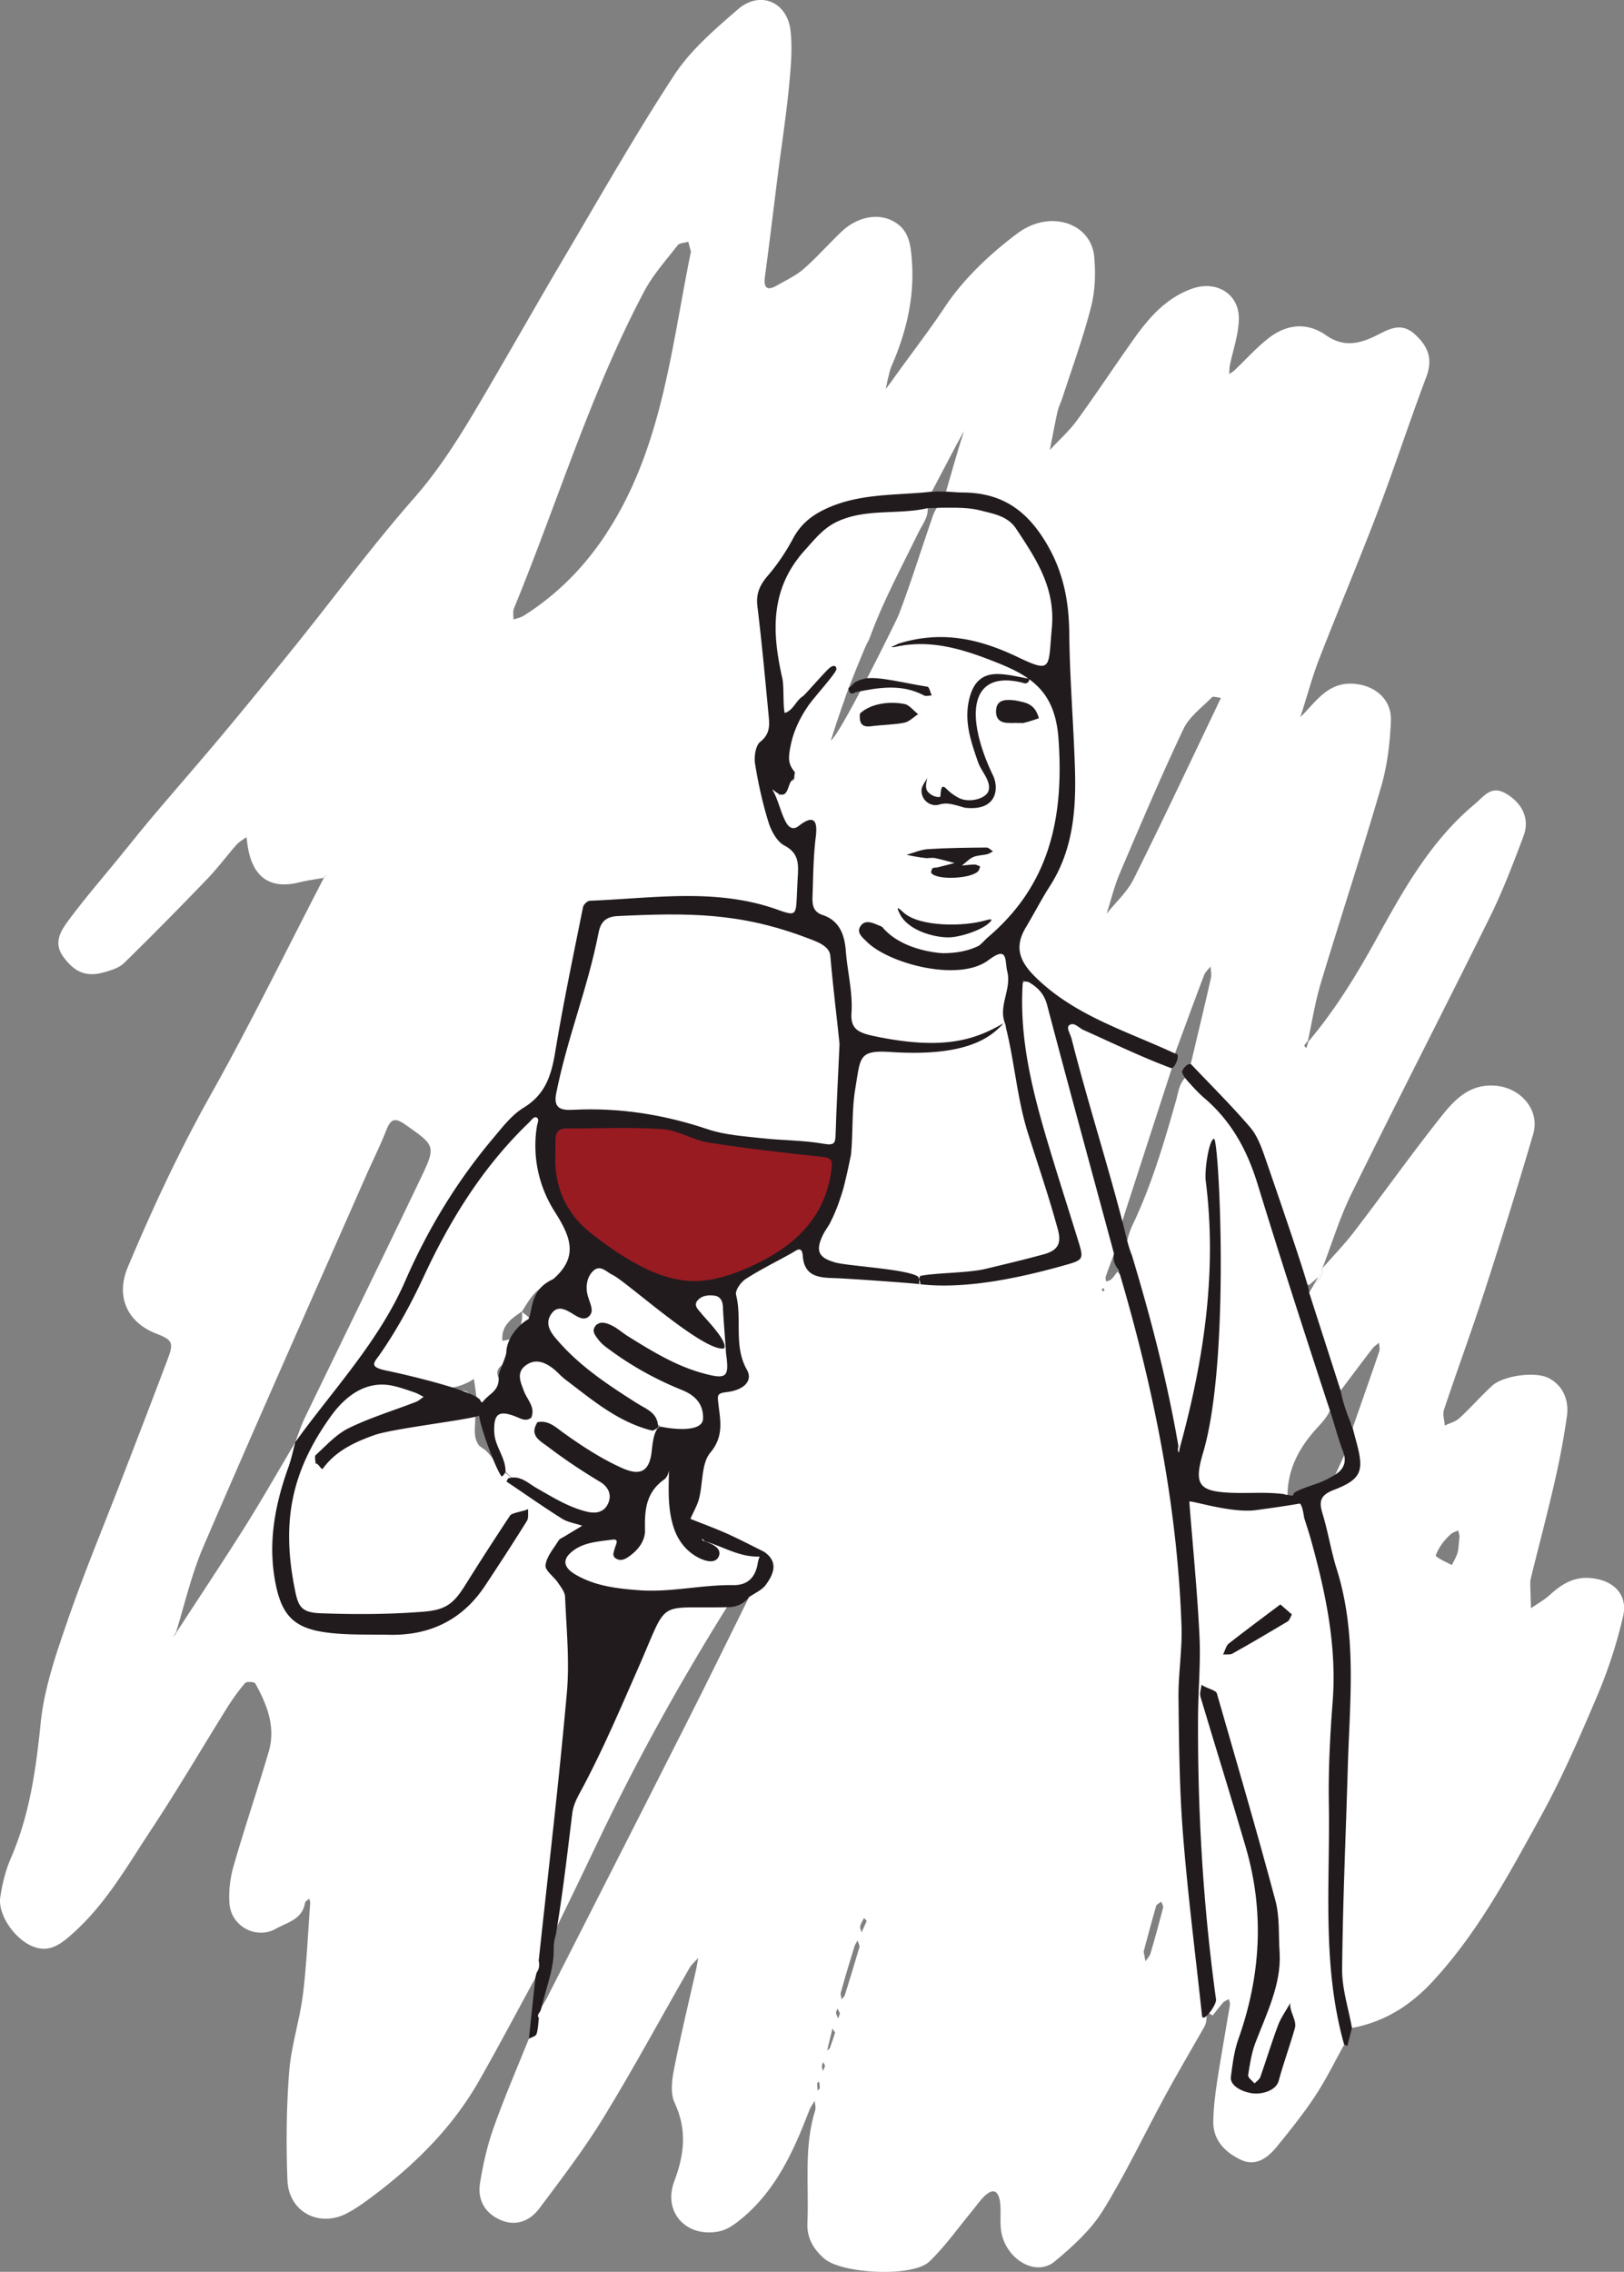 <?xml version="1.0" encoding="UTF-8"?>
<svg data-bbox="0.001 -0.004 183.508 256.675" viewBox="0 0 183.5 256.66" xmlns="http://www.w3.org/2000/svg" data-type="color">
    <rect x="0" y="0" width="183.5" height="256.66" fill="#808080" stroke="none"/>
    <g>
        <path d="M151.91 230.94c-1.09 1.96-2.07 3.99-3.3 5.85-1.33 2.01-2.84 3.9-4.37 5.77-1.02 1.24-2.36 2.24-4.02 1.45-1.77-.84-3.17-2.2-3.13-4.37.03-1.53.22-3.06.45-4.58.44-2.85.96-5.69 1.43-8.53.04-.22-.07-.46-.12-.69-.22.14-.49.23-.66.42-.41.46-.78.96-1.17 1.44-.14-.09-.29-.17-.43-.26-1.38-1.6-.82-3.66-1.14-5.47-.74-4.07-.99-8.26-1.18-12.39-.31-6.77-.85-13.6-.44-20.33.4-6.46-.78-12.76-.69-19.15.08-.31.24-.59.47-.82 1.58-.88 2.91.47 4.4.51 2.6.08 5.18-.11 7.76-.43.32.03.62.12.91.23 1 .55 1.79 1.32 2.39 2.28 3.13 9.23 3.43 18.64 2.74 28.32-.54 7.64-.76 15.35-.73 23.03 0 2.6 1.51 5.04.83 7.71Z" fill="#ffffff" fill-rule="evenodd" data-color="1"/>
        <path d="m79.1 173.82 6.75 2.01c.09.19.18.37.27.56-.39 1.33-1.43 2.19-2.28 3.2-5.22.46-10.44 1.16-15.66.17-1.48-.28-2.93-.88-4.28-1.57-1.59-.81-1.75-2.06-.32-3.15.96-.73 2.25-1.03 3.41-1.45.59-.21 1.23-.28 1.85-.38.77-.11 1.54-.18 2.31-.26-.42.68-.85 1.36-1.25 2.04-.16.27-.26.58-.39.87.32-.06.73-.02.93-.2 1.28-1.22 2.34-2.52 1.73-4.51-.21-.68-.27-1.45-.18-2.15.04-.38.47-.8.83-1.04.62-.43 1.71-.59 1.9-1.12.38-1.06.31-2.3.39-3.46 0-.12-.25-.37-.33-.35-.21.06-.49.2-.54.37-.09.34-.04.72-.07 1.08-.25 2.67-1.2 3.4-3.69 2.21-2.67-1.27-5.13-2.99-7.68-4.53-.76-.46-1.48-.98-2.22-1.47l-.25-.08-.19-.19-.07-.26c-.67-1.26-1.44-2.49-1.97-3.81-.47-1.16-.39-2.5.92-3.04 1.09-.45 2.3-.89 3.45.35 3.12 3.37 7.21 5.39 11.12 7.65 1.07.28 2.3.26 2.84 1.52.5.2 1 .56 1.5.57 1.29.01 1.15.7 1.01 1.6-.34 2.2-.59 4.42-.88 6.63-.36-2.19-.7-4.39-1.1-6.57-.06-.33-.45-.6-.69-.9-.11.32-.32.64-.3.94.15 2.15.34 4.3.52 6.45.13 1.47 2.48 4.17 3.89 4.43.23.04.5-.12.75-.19-.14-.22-.24-.48-.42-.65-.5-.47-1.04-.92-1.57-1.37l-.05.04Z" fill="#ffffff" fill-rule="evenodd" data-color="1"/>
        <path d="M82.51 180.97c-5.56 8.86-10.62 17.98-15.11 27.43-1.69 3.56-3.42 7.11-5.14 10.65.45-3.96 1.03-7.9 1.31-11.87.18-2.52 1.22-4.61 2.27-6.82 2.59-5.47 5.05-11.01 7.38-16.59.83-1.98 1.77-3.12 4.12-2.8 1.69.23 3.44.01 5.16 0Z" fill="#ffffff" fill-rule="evenodd" data-color="1"/>
        <path d="m57.7 166.84-.49-.49c-1.52-1.68-2.31-3.63-1.98-5.9.09-.63.42-1.61.83-1.71.66-.17 1.5.17 2.21.44.64.24 1.21.67 1.82 1.01l-.04-.03c.18.21.37.4.58.58l-.03-.04c.43.64.73 1.48 1.33 1.91 2.05 1.47 4.15 2.89 6.34 4.14 1.37.78 1.65 1.84 1.37 3.18-.23 1.07-.88 1.89-2.1 1.63-1.57-.33-3.21-.63-4.62-1.34-1.84-.92-3.49-2.23-5.22-3.38Z" fill="#ffffff" fill-rule="evenodd" data-color="1"/>
        <path d="M64.83 198.46c.05-5.7.12-11.4.15-17.1 0-.93-.08-1.43 1.25-1.1 1.91.47 3.91.57 5.88.74.88.08 1.14.35.77 1.18-2.57 5.77-5.14 11.55-7.71 17.32-.1.23-.31.4-.47.6-.09-.28-.21-.55-.25-.84-.04-.27 0-.54 0-.81h.39Z" fill="#ffffff" fill-rule="evenodd" data-color="1"/>
        <path d="M70.94 168.36c.08.88.19 1.77.22 2.65 0 .19-.27.39-.42.58-.12-.23-.34-.45-.34-.67 0-.81.07-1.61.12-2.42.07-.27.21-.32.42-.14Z" fill="#ffffff" fill-rule="evenodd" data-color="1"/>
        <path d="M71.01 168.27c.1-.05.16-.12.17-.23.02.11-.04.19-.17.23Z" fill="#ffffff" fill-rule="evenodd" data-color="1"/>
        <path d="M144.87 169.25c-1.8.17-3.59.41-5.4.49-.89.04-6.48-3.46-6.75-3.13-.04-.36-.04-.73-.12-1.08-1.75-7.56-3.51-15.11-5.25-22.67-.1-.43-.13-.89-.19-1.33.1-1.09.34-2.14.81-3.13 2.15-4.52 3.56-9.29 4.92-14.09.29-1.02.36-2.18 1.4-2.83 3.79 3.04 6.89 6.43 8.3 11.37 2.33 8.16 5.12 16.18 7.71 24.27.14.42.16.88.24 1.32-.15 1.13-.89 1.97-1.6 2.75-2.01 2.17-3.4 4.58-3.46 7.62a.88.88 0 0 1-.62.44Z" fill="#ffffff" fill-rule="evenodd" data-color="1"/>
        <path d="M150.55 167.33c.55-1.2 1.1-2.39 1.64-3.59.84 2.27.79 2.38-1.64 3.59Z" fill="#ffffff" fill-rule="evenodd" data-color="1"/>
        <path d="M58.98 148.16c-1.19.8-2.38 1.61-2.21 3.32l-.15.3c-.47.48-.82 1.04-1.07 1.67-.11.2-.24.39-.39.56-.5.48-.84 1.09-1.31 1.6l-.3.18c-2.38 1.55-4.79 1.18-7.29.25-1.16-.43-2.48-.44-3.73-.65-.58-.1-1.16-.21-1.74-.3.27-.46.55-.91.81-1.38 2.21-3.93 4.46-7.84 6.61-11.81 3.16-5.83 6.46-11.55 11.49-16.03.41-.36.79-.77 1.24-1.05.14-.08.66.15.74.34.12.31.07.73 0 1.07-1.16 4.98.45 9.24 3.39 13.16 1.24 1.64 1.07 2.52-.63 3.88-.6.48-1.09 1.09-1.63 1.64l.02-.02c-2.04.21-2.93 1.76-3.85 3.29l.03-.03Z" fill="#ffffff" fill-rule="evenodd" data-color="1"/>
        <path d="M113.49 115.58h-.02s0 .02-.01.03l.03-.03Z" fill="#ffffff" fill-rule="evenodd" data-color="1"/>
        <path d="M120.9 140.31c-2.48-7.58-6.24-30.71-6.71-32.46-.34-1.25 4.8-8.8 5.72-14.17.62-3.59-.07-7.39.3-11.05.12-1.22.02-2.25-.26-3.13 0-.04.01-.08.02-.13.29-5.21-.26-14.5-3.54-18.99-1.74-2.39-3.78-3.47-6.49-3.69-1.16-.09-2.35.03-3.52.05-.48.42-.81.95-1.02 1.55-1.29 3.72-2.45 7.49-3.85 11.17-.21.54-6.62 13.57-7.67 14.19.41-1.3.83-2.58 1.28-3.86.09-.26.2-.51.27-.77.29-.97 2.34-6.01 2.54-6.34.13-.22.25-.46.33-.7 1.5-4.09 3.58-7.92 5.48-11.83.5-1.02 1.36-1.98.93-3.28-3.71-.02-7.39.1-10.89 1.62-1.48.64-2.53 1.54-3.3 3.01-.83 1.57-1.93 3.03-3.07 4.4-.78.92-.97 1.78-.83 2.96.49 3.95.85 7.91 1.28 11.86.03.3.2.59.3.88.26-.22.54-.41.77-.65 1.22-1.31 2.43-2.63 3.63-3.96.1.21.51.26.31.61-1.24 1.67-2.52 3.3-3.7 5.02-.36.53-.48 1.26-.61 1.92-.06.29.15.63.24.95-.35-.14-.71-.29-1.06-.42-.38-.14-.77-.27-1.16-.4-.11.51-.22 1.02-.33 1.52.35.06.71.07 1.04.19.73.27 1.45.59 2.18.89.21.37.57.75-.13 1-1.16-.7-.82.25-.91.8-.04.28-.24.54-.36.81-.14-.2-.36-.39-.41-.61-.1-.43-.05-.89-.18-1.31-.07-.24-.36-.41-.55-.61-.14.18-.42.39-.39.52.58 2.07 1.11 4.16 1.85 6.17.21.56 1.03.89 1.57 1.32.29-.51.57-1.03.89-1.52.21-.32.46-.59.7-.89.05.44.18.88.15 1.31-.19 2.58-.33 5.17-.65 7.74-.17 1.37.15 2.08 1.57 2.19 1.27.1 1.86.78 1.97 2.1.21 2.42.62 4.83.88 7.25.13 1.21.17 5.97.17 6.71 0 3.52-.14 7.04-.22 10.55.47 2.74-.45 5.06-2.19 7.12-.42.46-.92.88-1.24 1.4-1.09 1.82-.15 3.74 1.93 3.98l4.79.57c.38.03.75.07 1.13.1 1.44.14 2.88.29 4.32.43.38.02.75.04 1.13.05 5.08.54 9.78-1.21 14.57-2.42.88-.22 1.37-.59 1-1.72Z" fill="#ffffff" fill-rule="evenodd" data-color="1"/>
        <path d="M82.31 152.69c.32 1.04.65 2.08.97 3.12-1.2.04-2.43.28-3.58.07-3.85-.67-6.95-2.96-10.12-5.05-.53-.35-1.02-.77-1.56-1.09-.19-.11-.48-.05-.72-.07.07.29.05.74.23.85 3.15 1.94 6.31 3.85 9.49 5.74.46.27 1.04.32 1.52.58 1.51.81 2.39 2.87 1.75 4.73-.6 1.74-2.1.61-3.22.69-.88-.22-1.88-.18-2.44-1.11-2.83-1.92-5.77-3.7-8.46-5.8-1.74-1.37-3.24-3.1-4.58-4.88-.46-.61-.37-1.95-.02-2.74.21-.47 1.41-.75 2.12-.68.56.05 1.05.78 1.6 1.17.34.24.72.42 1.09.63-.06-.39-.02-.84-.21-1.16-.83-1.37-1.13-2.47-.16-4.16.79-1.37 1.24-1.57 2.4-.88 1.93 1.14 3.83 2.31 5.75 3.47l.29-.03c.19.05.36.13.53.23.08.05.16.11.25.15.17.1.32.22.47.35.05.08.11.16.16.25.62 1.87 2.3 2.51 3.84 3.31l.26.04c.17.06.32.15.47.25 0 0 .22.14.23.13.16.08.31.17.47.25.16.08.31.18.45.3.15.11.28.23.4.37l.18.21c.11.14.19.31.23.49-.02.09-.05.18-.07.27Z" fill="#ffffff" fill-rule="evenodd" data-color="1"/>
        <path d="m132.54 120.28-5.43 16.74c-.22.68-.43 1.36-.64 2.04-2.25-7.95-4.51-15.9-6.72-23.86-.07-.24-.69-1.31.41-.81 4.16 1.89 8.26 3.91 12.38 5.88Z" fill="#ffffff" fill-rule="evenodd" data-color="1"/>
        <path d="M79.7 150.38c-.55-.68-1.07-1.39-1.66-2.04-.96-1.05-.78-1.89.57-2.37.42-.15.86-.28 1.3-.37 2.15-.47 2.32-.34 2.46 1.79.1 1.44.2 2.88.31 4.32.08.24 0 .41-.23.52-.23 0-.43-.09-.6-.25l.04.03c-.19-.19-.38-.39-.58-.58l.04.03c-.31-.33-.82-.25-1.14-.56l.04.03c-.19-.2-.37-.4-.58-.58l.03.04Z" fill="#ffffff" fill-rule="evenodd" data-color="1"/>
        <path d="m54.56 158.46-.62.09-.39-2.76-.03.04c.57-.72 1.01-1.54 1.66-2.21l-.03.03c.51-.77.92-1.61 1.66-2.21l-.04.04c.83-.14 1.66-.39 2.5-.4.48 0 .96.38 1.45.59-.47.13-1.02.15-1.38.41-.84.61-1.53 1.44-2.4 1.99-1.52.94-.3 1.78-.07 2.69.05.21-.24.62-.49.77-.57.36-1.2.62-1.81.92Z" fill="#ffffff" fill-rule="evenodd" data-color="1"/>
        <path d="M110.88 106.91c-1.5 1.48-3.38.76-5.11.85-.19 0-.39-.12-.59-.18.16-.06.32-.16.49-.18 1.67-.25 3.33-.48 5-.72.07.08.14.15.21.23Z" fill="#ffffff" fill-rule="evenodd" data-color="1"/>
        <path d="M58.95 148.19c.37.32.86.58 1.06.98.1.2-.26.71-.51.98-.11.12-.48-.03-.74-.05.07-.36.17-.71.22-1.07.04-.29 0-.58 0-.88l-.03.03Z" fill="#ffffff" fill-rule="evenodd" data-color="1"/>
        <path d="M62.78 144.92c.49.2.97.39 1.46.59l-1.37.42c-.02-.34-.04-.69-.07-1.03l-.02.02Z" fill="#ffffff" fill-rule="evenodd" data-color="1"/>
        <path d="M111.56 106.57c-.23.11-.45.22-.68.34-.06-.08-.13-.16-.21-.23.18-.18.37-.36.55-.54.11.14.22.28.34.43Z" fill="#ffffff" fill-rule="evenodd" data-color="1"/>
        <path d="M133.42 169.65c0-.22-.02-.44-.02-.66.14.09.28.18.43.26-.13.13-.27.26-.4.4Z" fill="#ffffff" fill-rule="evenodd" data-color="1"/>
        <path d="M148.75 144.62c.06-.09.12-.18.16-.27-.05.09-.11.18-.16.27Z" fill="#ffffff" data-color="1"/>
        <path d="M148.92 144.35c.27-.3.26-.73.5-1.04v-.02c1.09-2.83 1.97-5.77 3.31-8.48 5.13-10.43 10.46-20.77 15.61-31.19 1.47-2.97 2.65-6.09 3.82-9.2.72-1.92-.18-3.73-2.04-4.79-1.65-.94-2.46.36-3.48 1.21-5.05 4.2-8.14 9.84-11.23 15.44-2.22 4.02-4.61 7.89-7.57 11.39-.08.24-.15.49-.22.73-.09-.09-.27-.24-.25-.28.11-.19.27-.35.41-.52.48-2.19.82-4.42 1.47-6.56 2.23-7.4 4.66-14.75 6.81-22.17.7-2.39 1-4.95 1.1-7.45.1-2.46-1.9-4.08-4.37-4.18-2.63-.1-3.94 1.78-5.47 3.39-.13.13-.27.26-.4.39l.15-.45c0-.04.02-.09.05-.15.65-2.04 1.21-4.12 1.99-6.11 2.15-5.52 4.46-10.98 6.57-16.52 1.91-5.03 3.58-10.16 5.48-15.2.77-2.03.21-3.46-1.3-4.83-1.61-1.46-3.02-.5-4.46.2-1.89.92-3.64 1.27-5.58-.09-2.18-1.53-4.5-1.23-6.54.38-1.34 1.06-2.5 2.35-3.74 3.54-.19.18-.43.32-.64.48.01-.31 0-.62.05-.92.35-1.75.99-3.5 1.03-5.26.07-2.89-2.54-4.45-5.27-3.48-2.98 1.06-4.91 3.3-6.65 5.76-2.14 3.01-4.17 6.1-6.35 9.09-.89 1.23-2.05 2.26-3.09 3.38.29-1.44.55-2.89.87-4.32.12-.53.37-1.02.54-1.53 1.11-3.43 2.36-6.82 3.25-10.31.46-1.8.53-3.79.36-5.66-.34-3.81-4.99-5.43-8.71-2.63-3.08 2.31-6.04 5.1-8.16 8.28-1.95 2.93-4.1 5.67-6.12 8.53l-.57.75c.05-.26.11-.52.17-.78 0-.06 0-.14.05-.26.14-.52.23-1.06.44-1.55 1.64-3.78 2.6-7.66 2.3-11.85-.14-1.94-.33-3.62-2.23-4.58-1.72-.87-3.99-.4-5.72 1.24-1.45 1.37-2.77 2.89-4.27 4.2-.86.76-1.95 1.26-2.95 1.84-1.21.71-1.62.34-1.43-1.02.52-3.84.97-7.68 1.46-11.52.41-3.23.91-6.44 1.23-9.68.21-2.15.43-4.35.2-6.48-.36-3.32-3.47-4.62-5.97-2.44-2.59 2.25-5.32 4.58-7.17 7.4-4.48 6.85-8.52 13.99-12.69 21.04-3.11 5.27-6.11 10.6-9.22 15.87-2.24 3.8-4.54 7.53-7.5 10.9-4.65 5.29-8.85 10.99-13.27 16.49-2.77 3.44-5.56 6.86-8.39 10.25-2.55 3.05-5.17 6.04-7.74 9.08-1.34 1.58-2.63 3.2-3.94 4.81-1.94 2.38-3.96 4.71-5.78 7.18-.82 1.12-1.63 2.44-.53 3.97 1.29 1.79 2.62 2.37 4.69 1.77.77-.22 1.63-.49 2.18-1.01 3.18-3.11 6.3-6.28 9.38-9.48 1.18-1.22 2.2-2.6 3.32-3.88.32-.36.76-.6 1.15-.89.06.44.11.89.19 1.33.61 3.3 2.59 4.58 5.76 3.79.92-.23 1.86-.35 2.8-.52 0-.01.01-.03.02-.04.03-.02.06-.05.09-.07l.09-.21c0 .04.03.11 0 .13a.55.55 0 0 1-.09.07c-.01.04-.03.07-.04.11-.02 0-.05 0-.07.01-4.25 8.19-8.29 16.49-12.8 24.53-3.54 6.31-6.57 12.82-9.36 19.46-1.39 3.32-.06 6.23 3.2 7.5 1.84.72 2.01 1.01 1.32 2.85-1.74 4.62-3.52 9.23-5.3 13.84-2.04 5.29-4.23 10.52-6.07 15.88-1.29 3.73-2.61 7.58-3 11.47-.53 5.25-1.25 10.35-3.36 15.22-.6 1.39-.98 2.92-1.2 4.43-.29 1.95 1.62 4.73 3.68 5.55 1.91.76 3.19-.28 4.56-1.51 3.71-3.32 6.12-7.61 8.8-11.66 2.98-4.5 5.71-9.18 8.57-13.76.62-.99 1.3-1.95 2.06-2.83.16-.19 1.03-.14 1.14.04 1.34 2.4 2.34 4.94 1.52 7.73-1.27 4.32-2.73 8.59-3.97 12.92-.39 1.36-.57 2.85-.46 4.25.21 2.56 3.02 4.07 5.24 2.82 1.26-.71 2.98-1.04 3.29-2.9.03-.19.32-.34.48-.5.04.17.12.35.11.52-.26 3.43-.4 6.88-.82 10.29-.37 2.95-1.33 5.83-1.56 8.78-.31 4.06-.35 8.16-.19 12.23.14 3.59 3.6 5.38 6.76 3.71 1.03-.55 1.99-1.25 2.93-1.95 4.74-3.57 8.91-7.69 11.89-12.88 2.22-3.89 4.31-7.86 6.46-11.79.27-.12.48-.31.63-.57.28-.52.49-1.06.61-1.64.27-4.42.71-8.84 1.39-13.19 1.35-8.62 1.56-17.27 1.48-25.95-.01-1.49-.14-2.93-1.44-3.92-1.51-1.15-.65-2.23.1-3.25.43-.58 1.2-.78 1.79-1.2 1.21-.85 1.41-1.58-.19-2.25-2.44-1.01-4.72-2.28-6.69-4.06-.3-.29-.59-.57-.91-.84-1.01-.77-1.58-1.93-2.51-2.76-.21-.14-.41-.29-.62-.43-.81-1.04-.39-2.27-.47-3.41-.19-2.8-.86-3.39-3.34-2.38-1.33.54-2.68 1.04-4.02 1.54-.89.36-1.79.68-2.7 1-.98.37-1.95.74-2.91 1.14-1.16.48-2.24 1.1-3.23 1.88 1.11-.96 2.4-1.6 3.75-2.14.79-.31 1.59-.6 2.39-.88.91-.32 1.81-.65 2.7-1 .25-.1.51-.2.75-.3.92-.4 1.58-1.06.27-1.93-2.77-1.84-6.94-1.61-9.23.82-.52.65-1.05 1.29-1.58 1.93a28.93 28.93 0 0 0-2.91 4.81c-.06.14-.12.28-.2.42-.13.3-.26.59-.38.89-.65 2.16-1.29 4.32-1.62 6.51-.23 2.32-.12 4.73.37 7.24.04.18.08.36.13.54.47 1.37 1.19 2.46 2.26 3.15.41.22.87.39 1.4.47 2.21.36 4.43.63 6.64.64.29 0 .58 0 .87-.01h.17c.45-.02.89-.04 1.34-.08 1.64-.15 3.27-.48 4.88-1.07 1.73-.63 3.08-1.77 4.17-3.34 1.38-2.01 2.67-4.09 4.11-6.06.13-.18.12-.44.34-.56-.14.23-.23.5-.39.71-1.28 1.76-2.46 3.58-3.63 5.4-1.62 2.52-3.88 4.07-6.77 4.57-.9.16-1.8.27-2.71.34-.45.04-.89.06-1.34.08h-.17c-.29 0-.58.01-.87.01-2 .02-4.01-.12-6-.38-.8-.1-1.46-.37-2.04-.73-1.2-.65-1.9-1.8-2.26-3.15-.1-.28-.18-.57-.26-.87-.6-2.37-.58-4.66-.24-6.91.22-2.26.77-4.43 1.62-6.51 0-.03.02-.06.03-.1.08-.27.22-.53.35-.8.07-.14.14-.28.2-.42.16-.41.22-.83-.06-1.33-.09-.04-.17-.04-.25-.06-1.88 3.17-3.7 6.37-5.66 9.49-2.54 4.03-5.18 7.99-7.78 11.99 0 .05-.02.1-.06.13 0 .04-.02.07-.03.11-.04 0-.08 0-.12.01-.06.04-.12.09-.18.13.03-.04.05-.11.09-.12h.09c.03-.02.05-.04.08-.06 0-.02.02-.03.03-.05-.02 0-.03.02-.05.02.05-.09.11-.17.16-.26.99-3.22 1.75-6.55 3.07-9.63 6.02-13.99 12.22-27.91 18.36-41.86.76-1.73 1.62-3.43 2.31-5.19.47-1.2.89-1.57 2.12-.71 3.44 2.42 3.55 2.41 1.76 6.15-4.32 9.04-8.73 18.03-13.09 27.05-.4.83-.68 1.72-1.01 2.59.06.07.1.14.18.21 1.01-1.12 1.98-2.26 2.95-3.41.43-.58.88-1.15 1.35-1.71.07-.08.15-.14.22-.21 1.01-1.25 2-2.52 2.98-3.79 3.16-4.14 5.2-8.92 7.61-13.5 3.19-6.04 6.77-11.81 12.33-16.04 1.14-.86 1.7-2.03 1.94-3.46.85-5.1 2.01-10.14 2.96-15.21.54-2.89 1.96-3.47 4.28-3.62.54-.03 1.09-.04 1.63-.03 5.51.09 11.08-.57 16.42 1.48.74.28 1.6.41 2.15-.54.66-1.16.5-6.25-.56-7.08-2.98-2.34-2.96-5.88-3.88-9.04-.23-.78-.19-1.68.34-2.36 1.49-1.91 1.31-4.13 1.07-6.28-.22-1.98-.37-3.97-.75-5.93-.58-3-.84-5.9 1.79-8.25.65-.58 1.13-1.44 1.45-2.29.87-2.25 2.68-3.22 4.8-4.05 3.37-1.31 6.93-1.27 10.41-1.76.19-.12.37-.26.52-.4h-.31c.88-1.67 1.75-3.33 2.63-5 .33-.62.67-1.23 1-1.85-.22.72-.45 1.44-.67 2.16-.45 1.56-.91 3.12-1.36 4.69.04.09.08.17.13.26.9.56 1.95.32 2.9.56 1.89.48 3.94.5 5.38 2.23 3.23 3.88 5.23 8.14 5.07 13.34-.12 3.98-.4 8 .18 11.94.92 6.36-.08 12.18-3.53 17.66-3.29 5.21-3.57 5.95.05 9.48.63.25 1.05.72 1.35 1.29l.04.04c3.92 3.69 8.94 5.29 13.96 6.81.11-.03.23-.07.34-.12 1.09-2.95 2.16-5.89 3.28-8.83.14-.38.49-.68.74-1.02.02.44.14.91.04 1.33-.73 3.24-1.51 6.47-2.28 9.7-.05-.02-.1-.04-.14-.06v.14c.18.52.49.99.91 1.32 5.4 4.37 7.81 10.35 9.43 16.86.55 2.23 1.05 4.57 2.5 6.49.25.15.5.2.73.18.31-.28.63-.55.94-.83ZM68.56 60.21c-2.46 3.77-5.54 6.92-9.35 9.33-.36.23-.8.31-1.2.45.02-.43-.08-.9.07-1.27 4.9-11.92 8.64-24.33 14.69-35.77 1-1.89 2.47-3.53 3.79-5.23.22-.28.8-.28 1.21-.41.11.41.22.82.3 1.11-2.24 10.97-3.24 22.17-9.52 31.79Zm69.05 19.37c-3.16 6.6-6.27 13.23-9.54 19.78-.72 1.43-2.01 2.58-3.03 3.87.49-1.52.86-3.09 1.48-4.55 2.34-5.48 4.66-10.96 7.21-16.34.66-1.38 2.08-2.41 3.21-3.56.14-.15.61.03 1.02.06-.2.42-.28.58-.35.74Z" fill="#ffffff" data-color="1"/>
        <path d="M116.1 110.8c-.3.06-.55.22-.74.47-.73 1.65-.58 3.4-.35 5.08.47 3.48 1.05 6.96 2.07 10.34 1.27 4.24 2.44 8.51 3.88 12.7.58 1.7.34 2.66-1.57 3.2-4.54 1.29-9.07 2.43-13.84 2.13-.44 0-.88 0-1.31-.01-1.44-.07-2.82-.62-4.29-.52l-1.29-.03c-1.35-.11-2.66-.6-4.04-.5-1.44.1-2.69-.12-3.34-1.68-.51-1.22-1.52-1.2-2.49-.62-1.56.92-3.21 1.69-4.8 2.56-.93.52-1.74 1.27-1.51 2.36.55 2.58-.18 5.3.85 7.79.57 1.38.38 2.29-1.17 2.67-.96.23-1.68.66-1.6 1.83.31 4.54-2.31 8.48-2.62 12.9.11 1.58 1.5 1.56 2.5 1.91 1.82.65 3.77.97 5.31 2.28 2.17 2.41-.26 3.34-1.5 4.65-.05.09-.1.19-.14.28l.51-.12c-2.39 4.83-4.75 9.67-7.19 14.48-5.2 10.29-10.44 20.55-15.66 30.82-.16.31-.36.6-.54.9l.12-1.18c-.11.23-.23.46-.34.69-.14.22-.26.45-.34.69-.08.37-.2.72-.31 1.08 0 .85-.07 1.68-.61 2.39-1.34 3.34-2.77 6.64-3.97 10.02-.72 2.02-1.2 4.15-1.54 6.27-.31 1.89.54 3.41 2.33 4.18 1.75.76 3.32.08 4.36-1.3 2.53-3.37 5.1-6.74 7.29-10.32 3.38-5.52 6.45-11.23 9.68-16.84.25-.43.66-.77.99-1.15-.09.52-.17 1.04-.29 1.55-.83 3.69-1.73 7.36-2.45 11.06-.24 1.21-.41 2.71.07 3.74 1.42 3.04 1.13 5.8-.03 8.87-1.34 3.55 1.42 6.45 5.13 5.66.91-.2 1.78-.85 2.53-1.47 3.87-3.23 5.85-7.65 7.6-12.21.14-.37.4-.71.61-1.06.02.36.15.75.05 1.07-1.31 4.17-.69 8.46-.88 12.7-.08 1.72.67 2.96 1.87 4.03 1.96 1.75 10.02 2.17 11.91.36 1.8-1.72 3.25-3.81 4.85-5.74.46-.56.87-1.16 1.38-1.66.93-.88 1.56-.67 1.75.64.14.98 0 2 .09 2.99.31 3.35 3.86 5.61 6.09 3.76 2.01-1.67 4.05-3.51 5.41-5.69 2.6-4.18 4.7-8.66 7.06-13 1.41-2.59 2.9-5.12 4.36-7.68.37-.58.36-1.22.3-1.87-1.72-10.3-2.04-20.71-2.38-31.1-.27-8.03.83-16.06-.57-24.11-1.61-9.29-3.14-18.57-6.06-27.56-.51-.23-.82-.51-1.02-.83-.21.29-.41.58-.66.84-.15.16-.41.21-.61.3-.03-.17-.12-.36-.08-.51.3-.89.64-1.76.97-2.64.05.17.09.34.14.5.06-.35.15-.72.27-1.09-2.14-9.22-5.21-18.2-7.4-27.41-.11-.47-.26-.91-.47-1.31-.5-.47-.95-.9-1.35-1.29-.29-.12-.61-.2-1-.22ZM92.39 236.2c-.03-.33-.06-.58-.05-.82 0-.08.14-.15.21-.23.03.24.08.48.08.73 0 .08-.12.17-.24.32Zm.61-2.22c-.05-.17-.13-.34-.13-.51 0-.17.09-.34.14-.51.07.12.13.25.22.42-.07.18-.15.38-.23.59Zm.78-2.63c-.05.12-.21.21-.32.31l.6-2.48c.1.14.19.29.3.45-.19.58-.37 1.15-.58 1.72Zm.93-3.31c-.08-.21-.21-.41-.24-.62-.02-.16.1-.33.16-.5.1.2.2.4.28.55l-.2.57Zm.77-2.69c-.06.2-.25.35-.38.53-.04-.26-.16-.55-.09-.79.48-1.73 1-3.46 1.53-5.18.08-.24.24-.46.37-.69.07.23.15.46.22.69-.55 1.83-1.09 3.64-1.65 5.44Zm1.87-7.03c-.06-.24-.2-.49-.15-.71.07-.32.28-.62.43-.93.11.12.21.24.3.34-.23.51-.4.9-.58 1.29Zm33.27-2.98c.06-.2.39-.33.6-.49.07.23.25.48.2.68-.45 1.73-.92 3.46-1.43 5.18-.09.31-.37.57-.56.86-.07-.34-.13-.67-.21-1.08.46-1.69.91-3.43 1.41-5.14Zm-5.96-69.83.15.21c-.06.07-.12.13-.17.2-.05-.07-.14-.14-.14-.21 0-.07.1-.13.16-.2Z" fill="#ffffff" data-color="1"/>
        <path d="M117.1 111.02c.4.39.85.82 1.35 1.29-.3-.58-.72-1.04-1.35-1.29Z" fill="#ffffff" data-color="1"/>
        <path d="M179.75 178.28c-1.91-.17-3.28.68-4.6 1.88-.65.59-1.44 1.03-2.16 1.53-.03-.97-.07-1.93-.08-2.9 0-.27.08-.54.14-.8.89-3.59 1.84-7.18 2.66-10.78.54-2.38 1-4.79 1.34-7.21.28-1.98-.59-3.58-2.1-4.33-1.5-.75-5.12-.27-6.39.92-1.26 1.17-2.4 2.47-3.66 3.63-.44.4-1.09.56-1.65.83-.04-.6-.26-1.25-.09-1.78 1.51-4.53 3.17-9.02 4.64-13.57a661.77 661.77 0 0 0 5.44-17.58c.78-2.67-1.34-5.16-4.14-5.45-2.89-.3-4.64 1.44-6.15 3.34-3.43 4.31-6.62 8.81-9.97 13.18-1.1 1.43-2.37 2.73-3.56 4.1l.04-.04s-.02.04-.04.06c0 .11 0 .23.02.34-.04.24-.12.47-.22.69-.13.21-.3.4-.5.55-.06.04-.11.06-.17.09-.21.36-.42.71-.63 1.06l-.06-.43c-.15.2-.27.43-.31.71.37 2.98 1.86 5.64 2.48 8.56.18.86.39 1.79 1.39 2.18.04 0 .08-.03.12-.04 1.17-1.55 2.33-3.11 3.52-4.65.2-.27.51-.46.77-.68 0 .34.11.72 0 1.03-.98 2.87-1.99 5.73-2.99 8.6-.06-.17-.11-.34-.17-.51-.06.4-.1.81-.11 1.23.07 2.05 1.18 4.44-1.75 5.55-2.18.82-2.39 2.39-1.77 4.39.46 1.46.65 3.01 1.15 4.46 2.54 7.49 1.92 15.21 1.6 22.88-.34 8.12-1.2 16.24-.78 24.37.09 1.82-.22 4.09 1.79 5.41 3.6-.67 6.51-2.49 9-5.16 5.11-5.48 8.6-12.03 12.17-18.49 2.47-4.47 4.52-9.19 6.52-13.9 1.22-2.88 2.21-5.91 2.91-8.96.56-2.46-1.11-4.08-3.64-4.3Zm-15.07-2.83c-.13.47-.41.9-.63 1.36-.62-.32-1.27-.59-1.81-1.01-.08-.06.33-.86.61-1.26.3-.44.67-.84 1.06-1.2.23-.21.56-.3.85-.44.08.32.16.63.16.63-.1.87-.1 1.42-.23 1.92Z" fill="#ffffff" data-color="1"/>
        <path d="M148.91 144.35c-.04.1-.1.19-.16.27l-.21.36c.06-.03.11-.05.17-.09.2-.16.37-.34.5-.55.11-.22.18-.45.22-.69 0-.12-.01-.23-.02-.34-.25.31-.23.75-.5 1.04Z" fill="#ffffff" data-color="1"/>
        <path d="M33.38 162.93s0-.01.01-.02-.01.02-.01.02Z" fill-rule="evenodd" fill="#221b1d" data-color="2"/>
        <path d="M111.31 103.99c-2.44.71-7.51.75-9.29-.96-.54-.51-.81-.69-.33.25.9 1.78 3.64 2.59 5.38 2.62 1.41.03 4.13-.9 4.85-1.8.24-.24.1-.32-.6-.11Z" fill-rule="evenodd" fill="#221b1d" data-color="2"/>
        <path d="M150.78 168.3c3.09-1.21 3.37-2.14 2.47-5.43-.14-.52-.28-1.04-.41-1.56-.6-1.48-1.08-2.75-1.36-4.21-1.18-3.69-2.37-7.37-3.55-11.05.18-.28-3.33-10.48-5.01-15.34-.41-1.18-.88-2.44-1.67-3.36-2.12-2.47-4.44-4.77-6.68-7.13-.39-.17-1.08.69-1 .94.15.37.38.7.64.99.61.67 1.21 1.34 1.9 1.93 3.04 2.61 4.82 5.87 6 9.73 2.54 8.28 5.21 16.52 7.9 24.75.6 1.71 1.04 3.48 1.65 5.19.68 1.49.1 2.46-1.27 3.12-1.25.79-2.75 1-4.04 1.7a.89.89 0 0 0-.28.41l-.82-.12c-.11-.04-.21-.07-.32-.08-1.9-.23-3.81-.06-5.72-.13-3.73-.14-4.35-.89-3.28-4.49 3.14-10.5 1.8-35.54 1.25-35.5-.56.04-1.1 3.5-.94 4.76 1.29 10.18-.19 20.09-2.86 29.89-.07.26-.14.53-.16.8-.25-.26-.04-.57-.09-.85-1.25-7.26-3.1-14.38-5.23-21.43-.37-.92-.6-1.88-.82-2.84-1.85-7.26-4.16-14.38-6-21.64-.13-.51-.62-1.22-.28-1.51.54-.44 1.09.28 1.62.52 3.29 1.47 6.53 3.05 9.91 4.31.41.1 1.18-1.72.45-1.64-5.43-2.54-11.27-4.23-15.75-8.61-1.82-1.78-2.46-3.41-1.12-5.64.93-1.55 1.75-3.17 2.73-4.69 2.68-4.18 2.98-8.85 2.81-13.6-.17-4.98-.58-9.95-.63-14.93-.04-3.96-.78-7.47-3.04-10.91-2.25-3.42-5.05-4.98-8.96-5.01-.63 0-1.27-.07-1.9-.1-.46 0-.89-.02-1.61 0-.36.04-.72.08-1.08.11-3.68.3-7.4.2-10.89 1.82-1.64.76-2.85 1.74-3.72 3.35-.8 1.5-1.77 2.95-2.88 4.24-.89 1.04-1.33 2.02-1.16 3.42.49 4.04.87 8.1 1.25 12.16.11 1.14.27 2.22-.92 3.16-.54.42-.72 1.7-.59 2.51.36 2.23.85 4.45 1.52 6.6.31.99.96 2.18 1.8 2.62 1.58.82 1.59 2.01 1.51 3.4-.05.81-.08 1.63-.12 2.45-.1 1.98-.15 2.12-2.12 1.41-6.99-2.52-14.14-1.3-21.25-1.03-.28.01-.72.42-.78.71-1.1 5.48-2.25 10.95-3.16 16.46-.43 2.59-1.12 4.73-3.55 6.21-1.35.82-2.39 2.2-3.44 3.44-4.11 4.88-7.39 10.28-9.94 16.13-2.99 6.86-8.12 12.25-12.42 18.21-.25.93-.44 1.89-.77 2.8-1.52 4.23-2.35 8.52-1.49 13.04.68 3.57 1.97 5.12 5.57 5.64 2.41.35 4.88.24 7.33.29 4.6.09 8.26-1.7 10.82-5.57 1.6-2.42 3.18-4.84 4.71-7.3.21-.34.1-.89.14-1.34-.35.24-1.82.41-2.04.73-1.7 2.57-3.37 5.15-5 7.76-1.36 2.19-2.22 2.9-4.77 3.11-3.85.31-7.73.32-11.59.18-2.4-.08-2.61-.84-3.04-3.09-1.43-7.51-.21-13.08 4.13-19.15 1.79-2.5 4.13-4.04 6.92-3.48.88.18 1.73.49 2.58.78.35.12.67.33 1 .49-.3.2-.57.46-.9.58-2.53.98-5.14 1.77-7.56 2.95-1.41.69-2.54 1.96-3.73 3.04-.17.15-.02.65-.02.98.28-.14.65.78.82.56 1.46-2.01 3.58-2.99 5.82-3.79 2.04-.73 10.49-1.7 11.84-2.19.16 1.37 1.84 5.95 2.54 6.87a.88.88 0 0 0 .44-.6c0-1.58-1.2-2.79-1.27-4.37-.09-2.11.47-2.57 2.43-1.8.59.23 1.13.6 1.75.12.49-1.21-.47-2.02-.83-3-.37-1.02-.92-2.1.24-2.93 1.03-.74 2.06-.37 2.99.33.51.38.91.88 1.41 1.26 3.06 2.32 6.01 4.86 9.88 5.81.25-.08.46-.21.63-.42 0-1.6-1.34-2.02-2.38-2.68-3.15-2-6.26-4.04-8.76-6.86-.79-.88-1.73-1.93-.98-3.13.81-1.31 1.89-.45 2.83.1.49.28 1.03.51 1.5.06.46-.43.29-1 .11-1.53-.14-.43-.31-.86-.36-1.31-.09-.85.11-1.7.71-2.27.81-.77 1.49.11 2.18.43 1.55.73 10.32 8.76 12.62 8.32.47-.79-2.11-3.36-2.55-3.93-.37-.47-1.01-.95-.36-1.59.46-.45 1.13-.53 1.77-.45.79.09.99.7 1.01 1.36.05 1.34.34 4.74.34 5.12.39 2.75.11 3.03-2.58 2.3-3.09-.84-5.78-2.5-8.47-4.17-.69-.43-1.29-1-2.04-1.32-.6-.26-1.27-.41-1.71.22-.38.54.05 1.02.37 1.45.43.59 1.05.98 1.63 1.41 2.43 1.75 5.04 3.17 7.81 4.29 1.47.59 2.45 1.55 2.4 3.23-.05 1.78-4.25 1.04-4.54.96-1.12-.28-1.18 2.36-1.32 3.15-.39 2.31-1.76 2.18-3.41 1.43-2.32-1.06-4.44-2.45-6.51-3.93-.87-.63-1.68-1.44-2.92-1.2-1 1.52.33 2.13 1.19 2.79 1.88 1.43 3.84 2.73 5.87 3.95.92.55 1.42 1.49.85 2.57-.51.96-1.46 1.02-2.39.79-2.05-.51-3.83-1.63-5.64-2.66-.99-.57-1.88-1.51-3.22-1.08-.05.12-.11.23-.17.35 2.09 1.4 4.14 2.85 6.27 4.19.67.42 1.53.54 2.29.8-.67.41-1.35.81-2.02 1.22-.23.14-.53.25-.66.46-.55.9-1.35 1.8-1.47 2.78-.08.59.95 1.29 1.41 1.98.33.49.78 1.05.8 1.59.15 3.62.52 7.27.2 10.85-.9 10.11-2.1 20.18-3.18 30.27.11.48.06.93-.23 1.33-.05.18-.1.37-.14.55-.25 2.31-.49 4.62-.74 6.93.3-.17.78-.28.86-.53.19-.57.19-1.2.27-1.81-.25-.32.02-.54.17-.79.06-.18.12-.37.18-.55.43-1.97 1.21-3.86 1.32-5.89.01-.65-.02-1.3.18-1.93.07-.26.12-.52.15-.79.73-4.37 1.23-8.77 1.77-13.16.1-.82.44-1.56.83-2.28 2.51-4.62 4.56-9.46 6.67-14.26 3.48-7.92 1.85-6.57 10.18-6.77.94-.02 1.7-.4 2.29-1.13.65-.46 1.48-.8 1.92-1.42.88-1.21 1.44-2.58-.22-3.71-1.41-.7-2.8-1.43-4.23-2.07-1.33-.59-2.7-1.09-4.05-1.63 0 .01 0 .02.01.03l-.05-.05s.03 0 .04.01c0-.02-.01-.04-.02-.05.33-.75.76-1.48.96-2.26.45-1.75.25-3.97 1.28-5.19 1.54-1.83 1.12-3.64.91-5.42-.13-1.1-.17-1.27.96-1.41 1.97-.24 2.94-1.31 2.26-2.51-1.54-2.71-.52-5.7-1.23-8.48-.13-.49.55-1.45 1.11-1.8 1.66-1.07 3.45-1.94 5.18-2.91.56-.32 1.15-.88 1.25.33.17 2.22 1.66 2.44 3.44 2.49 1.53.04 8.21.52 9.74.68-.08-.38.05-.46-.17-.86-1.35-.85-7.83-1.17-9.29-1.57-1.94-.53-2.32-1.3-1.45-3.11.27-.56.69-1.05.94-1.63 1.18-2.36 1.72-4.92 2.24-7.48.24-2.51.07-5.04.5-7.55.58-3.43.34-4.26 3.98-4.02 8.47.56 11.28-1.59 12.75-3.25-3.03 1.75-6.59 3.19-14.82 1.41-1.7-.37-2.47-.87-2.36-2.55.16-2.37-.46-4.68-.64-7.03-.14-1.78-.68-3.42-2.63-4.06-1.11-.37-1.17-1.21-1.13-2.18.08-2.17.09-4.34.35-6.51.14-1.12.31-3.11-1.91-1.37-.7.55-1.19.1-1.5-.52-.58-1.13-.81-2.41-1.44-3.52-.03-.04 0-.07.06-.03 1.85 1.59 1.51-.82 2.26-1.24.11-.24.17-.5.18-.76-.77-.94-.77-1.58-.46-3.07.35-1.7 1.1-3.16 2-4.48.59-.86 3.19-3.71 3.16-4.11-.03-.4-.31-.46-.74-.15s-2.81 3.08-3.04 3.22c-.82.5-1.07 1.61-2.07 1.9-.21-.97-.05-2.98-.27-3.95-1.17-5.17-1.4-10.08 2.56-14.45 1.16-1.29 2.13-2.54 3.78-3.28 3.26-1.45 6.8-.69 10.13-1.47.54 0 1.09-.03 1.63-.04 1.45 0 2.9-.05 4.33.32 1.5.38 3.06.63 4 2.06 2.25 3.4 4.45 6.67 4.03 11.2-.42 4.48.1 5.19-3.86 3.29-4.27-2.04-8.59-3.07-13.54-1.49-.8.45-1.02.34-.42.37 4.19-.97 7.96.28 11.82 1.83 1.29.52 2.41 1.06 3.34 1.72-1.14-.19-2.28-.49-3.43-.51-1.71-.03-2.71.84-3.19 2.62-.71 2.62.12 4.93.93 7.3.38 1.12 1.51 2.14 1.2 3.26-.25.9-2.24 1.45-3.43.78-1.2-.66-1.37-1.18-1.67-1.22-.26-.03-.29.44-.35 1.13-.65.14-1.46-.43-1.57-.87-.09-.36-.04-.72.11-1.28-.23.45-.63.9-.66 1.36-.06 1.25 1.08 1.91 1.9 1.69.82-.22 1.16-.22 2.97.33 3.72.44 3.88-2.26 3.2-3.65-.74-1.53-1.35-3.15-1.7-4.79-.9-4.28.65-6.91 5.33-5.6.3-.03.45-.19.47-.47 1.95 1.42 3.08 3.4 3.31 6.83.62 8.93-1.05 16.5-8.09 22.41-.29.29-.57.59-.89.85-1.31.65-2.59.83-4 .86-.21 0-4.59-.2-6.9-2.91-.12-.14-.31-.18-.48-.25-.68-.29-1.48-.64-1.99.06-.56.76.2 1.32.69 1.81 2.47 2.46 10.39 4.6 13.74 2.07 2.26-1.7 1.82.06 2.13 1.31.49 1.98-1.02 3.83-.28 5.79v.03c.05.05.12.38.12.49.99 3.94 1.26 8.02 2.49 11.92 1.15 3.63 2.39 7.23 3.38 10.9.43 1.57 0 2.35-1.57 2.79-2.19.6-4.38 1.12-6.59 1.65-2.03.48-5.59.43-7.4.8-.16.34-.02.5.03.94 5.19.59 11.29-.75 16.16-2.11 2.32-.65 2.32-.68 1.64-2.9-1.04-3.37-2.12-6.72-3.14-10.1-1.89-6.26-3.58-12.55-3.08-19.2.2.08.4.13.61.15 1.04.59 1.78 1.32 2.12 2.59 2.47 9.38 5.03 18.73 7.56 28.1-.13.69.05 1.29.52 1.82.32 1.12.66 2.25.97 3.38 3.38 12.05 5.7 24.29 6.14 36.83.1 2.7-.37 5.42-.34 8.13.06 5.16.1 10.33.51 15.46.54 6.85 1.42 13.67 2.15 20.51.12.83 1.67-1.25 1.58-1.87-1.46-10.59-2.09-21.24-2.03-31.93.02-3.05.31-6.11.16-9.15-.25-5.05-.75-10.09-1.15-15.14.01-.25 4.68 1.32 7.5.95 1.35-.18 3.57-.49 5-.75.19.2.34.65.48 1.62.27.85.55 1.7.79 2.56 1.65 5.95 2.91 11.94 2.43 18.2-.3 3.88-.5 7.79-.43 11.68.14 9.01-.8 18.09 1.72 27.04.12.06.25.12.37.19.17-.68.34-1.36.52-2.04-.39-2.21-1.13-4.43-1.11-6.64.07-7.6.42-15.2.64-22.8.22-7.49 1.07-15-1.24-22.36-.65-2.06-.98-4.22-1.61-6.29-.43-1.42-.27-2.1 1.3-2.71Zm-88.25-23.8c-2.7 1.22-2.27 3.41-2.82 4.53-1.08.59-2.45 2.13-2.5 3.75-.02.54-.9 2.29-.87 2.72.13 1.74-1.13 1.91-1.82 2.93a.538.538 0 0 0-.22-.08c.21-.94-7.36-2.83-10.7-3.52-2.01-.42-1.3-.92-.64-1.87 1.91-2.76 3.5-5.69 4.92-8.74 2.99-6.44 6.71-12.43 11.89-17.4.26-.24.53-.71.84-.58.38.17.11.65.06.99-.56 3.48.23 6.86 2.01 9.66 1.81 2.84 2.72 5.1-.16 7.61Zm16.72 31.63c.69.3 1.6.47 1.95-.26.36-.78-.38-1.28-1.11-1.56-.23-.11-.46-.18-.69-.25-.1-.03-.1-.13-.02-.24.1.17.22.31.42.35 1.99.6 3.83 1.78 6.03 1.68-.12.32-.2.64-.25.98-.3 1.42-1.12 2.23-2.62 2.25-3.63-.07-7.2.86-10.85.57-2.46-.19-4.89-.48-7.06-1.75-.95-.55-1.7-1.37-.67-2.38 1.31-1.28 3.14-1.35 4.83-1.58.8-.11.37.57.27.94-.11.43-.39.9.14 1.21.55.32 1.06.04 1.5-.28 1.01-.72 1.79-1.75 1.76-2.94-.05-2.24.09-4.24 2.15-5.71.31-.22.47-.6.56-1.02-.05 2.26-.16 4.53.62 6.69.53 1.44 1.55 2.66 3.05 3.31Z" fill-rule="evenodd" fill="#221b1d" data-color="2"/>
        <path d="M145.8 226.28c-.46.83-1.04 1.62-1.38 2.5-.73 1.94-1.33 3.94-2.02 5.89-.1.28-.43.47-.65.71-.26-.32-.76-.66-.72-.94.19-1.24.39-2.52.83-3.68 1.25-3.26 2.92-6.59 2.73-10.1-.14-1.99.03-4.06-.48-5.95-2.09-7.84-4.38-15.62-6.62-23.42-.1-.36-1.47-.65-1.72-.97-.05.46-.25.95-.13 1.36 1.7 5.71 3.49 11.39 5.15 17.11 2.07 7.17 1.7 14.37-.87 21.6-.48 1.34-.65 2.81-.84 4.24-.14 1.03 1.35 1.74 2.48 1.87 1.1.13 2.63-.34 2.92-1.41.54-2 1.26-3.95 1.83-5.95.26-.92-.67-1.91-.51-2.86Z" fill-rule="evenodd" fill="#221b1d" data-color="2"/>
        <path d="M139.3 186.79c2.08-1.16 4.14-2.38 6.2-3.61.21-.13.32-.52.47-.79-.31-.27-.63-.55-1.3-1.13-1.91 1.44-3.89 2.9-5.84 4.43-.29.23-.42.81-.63 1.23.37-.04.78.06 1.1-.12Z" fill-rule="evenodd" fill="#221b1d" data-color="2"/>
        <path d="M104.84 96.94c.27 0 .55-.05.81 0 .74.16 1.47.37 2.21.56-.65.17-1.3.34-1.96.5-.17.04-.42-.01-.52.09-.12.13-.22.45-.14.55.67.84 4.64.63 5.32-.26.1-.13.13-.33.19-.5-.21-.07-.43-.21-.64-.21-.47 0-.95.08-1.42.12.42-.33.8-.75 1.27-.96.47-.21 1.05-.2 1.57-.32.24-.06.45-.22.67-.33-.24-.15-.49-.43-.73-.43-2.2.02-4.4.04-6.6.18-.82.05-1.63.42-2.44.64.79.19 2.4.44 2.41.37Z" fill-rule="evenodd" fill="#221b1d" data-color="2"/>
        <path d="M103.74 80.69c-.49-.4-1.04-1.05-1.47-1.14-1.68-.35-3.86-.11-5.11 1.07-.06.9.06 1.59 1.27 1.43 1.24-.17 2.52-.16 3.74-.4.56-.11 1.05-.63 1.57-.96Z" fill-rule="evenodd" fill="#221b1d" data-color="2"/>
        <path d="M97.15 80.63s.01 0 .02-.01-.02.01-.02.01Z" fill-rule="evenodd" fill="#221b1d" data-color="2"/>
        <path d="M114.06 81.68c.45-.01.9 0 1.36 0 .03.1 1.21-.26 1.97-.54-.27-.9-.68-1.54-1.76-1.81-.39-.1-.86-.21-1.31-.24-.87-.06-1.7.04-1.77 1.15-.07 1.04.52 1.46 1.51 1.43Z" fill-rule="evenodd" fill="#221b1d" data-color="2"/>
        <path d="M96.65 78.21c2.62-.54 5.22-.99 7.76.36.22.12.58 0 .87 0-.16-.34-.28-.96-.49-.99-2.37-.35-5.71-1.25-7.13-.9s-1.19.71-1.79 1.06c.06.49.22.81.78.48Z" fill-rule="evenodd" fill="#221b1d" data-color="2"/>
        <path d="M62.76 130.57v-1.76c0-.87.34-1.33 1.28-1.33 3.62.02 7.26-.16 10.86.09 1.74.12 3.39 1.23 5.14 1.51 4.25.67 8.54 1.16 12.82 1.61 1.1.12 1.22.37 1.09 1.45-.74 5.7-4.48 8.86-9.3 11.02-1.86.83-3.95 1.52-5.96 1.57-1.89.05-3.94-.54-5.67-1.37-2.25-1.09-4.37-2.54-6.33-4.11-2.77-2.21-4.05-5.23-3.94-8.68Z" fill="#981b22" fill-rule="evenodd" data-color="3"/>
        <path d="M94.86 117.95c-.19 4.2-.35 7.18-.44 10.16-.03 1-.1 1.33-1.34 1.11-2.3-.41-4.67-.37-7-.63-2.05-.23-4.17-.36-6.11-1.01-4.96-1.67-10.01-2.47-15.23-2.2-1.45.08-2.22-.22-1.89-1.88 1.28-6.38 3.54-11.76 4.79-18.15.24-1.25.87-1.8 2.2-1.86 7.89-.37 13.73-.41 21.29 2.45 1.12.42 2.59.9 2.69 2.04.35 4.05.76 7.1 1.04 9.96Z" fill="#ffffff" fill-rule="evenodd" data-color="1"/>
    </g>
</svg>
